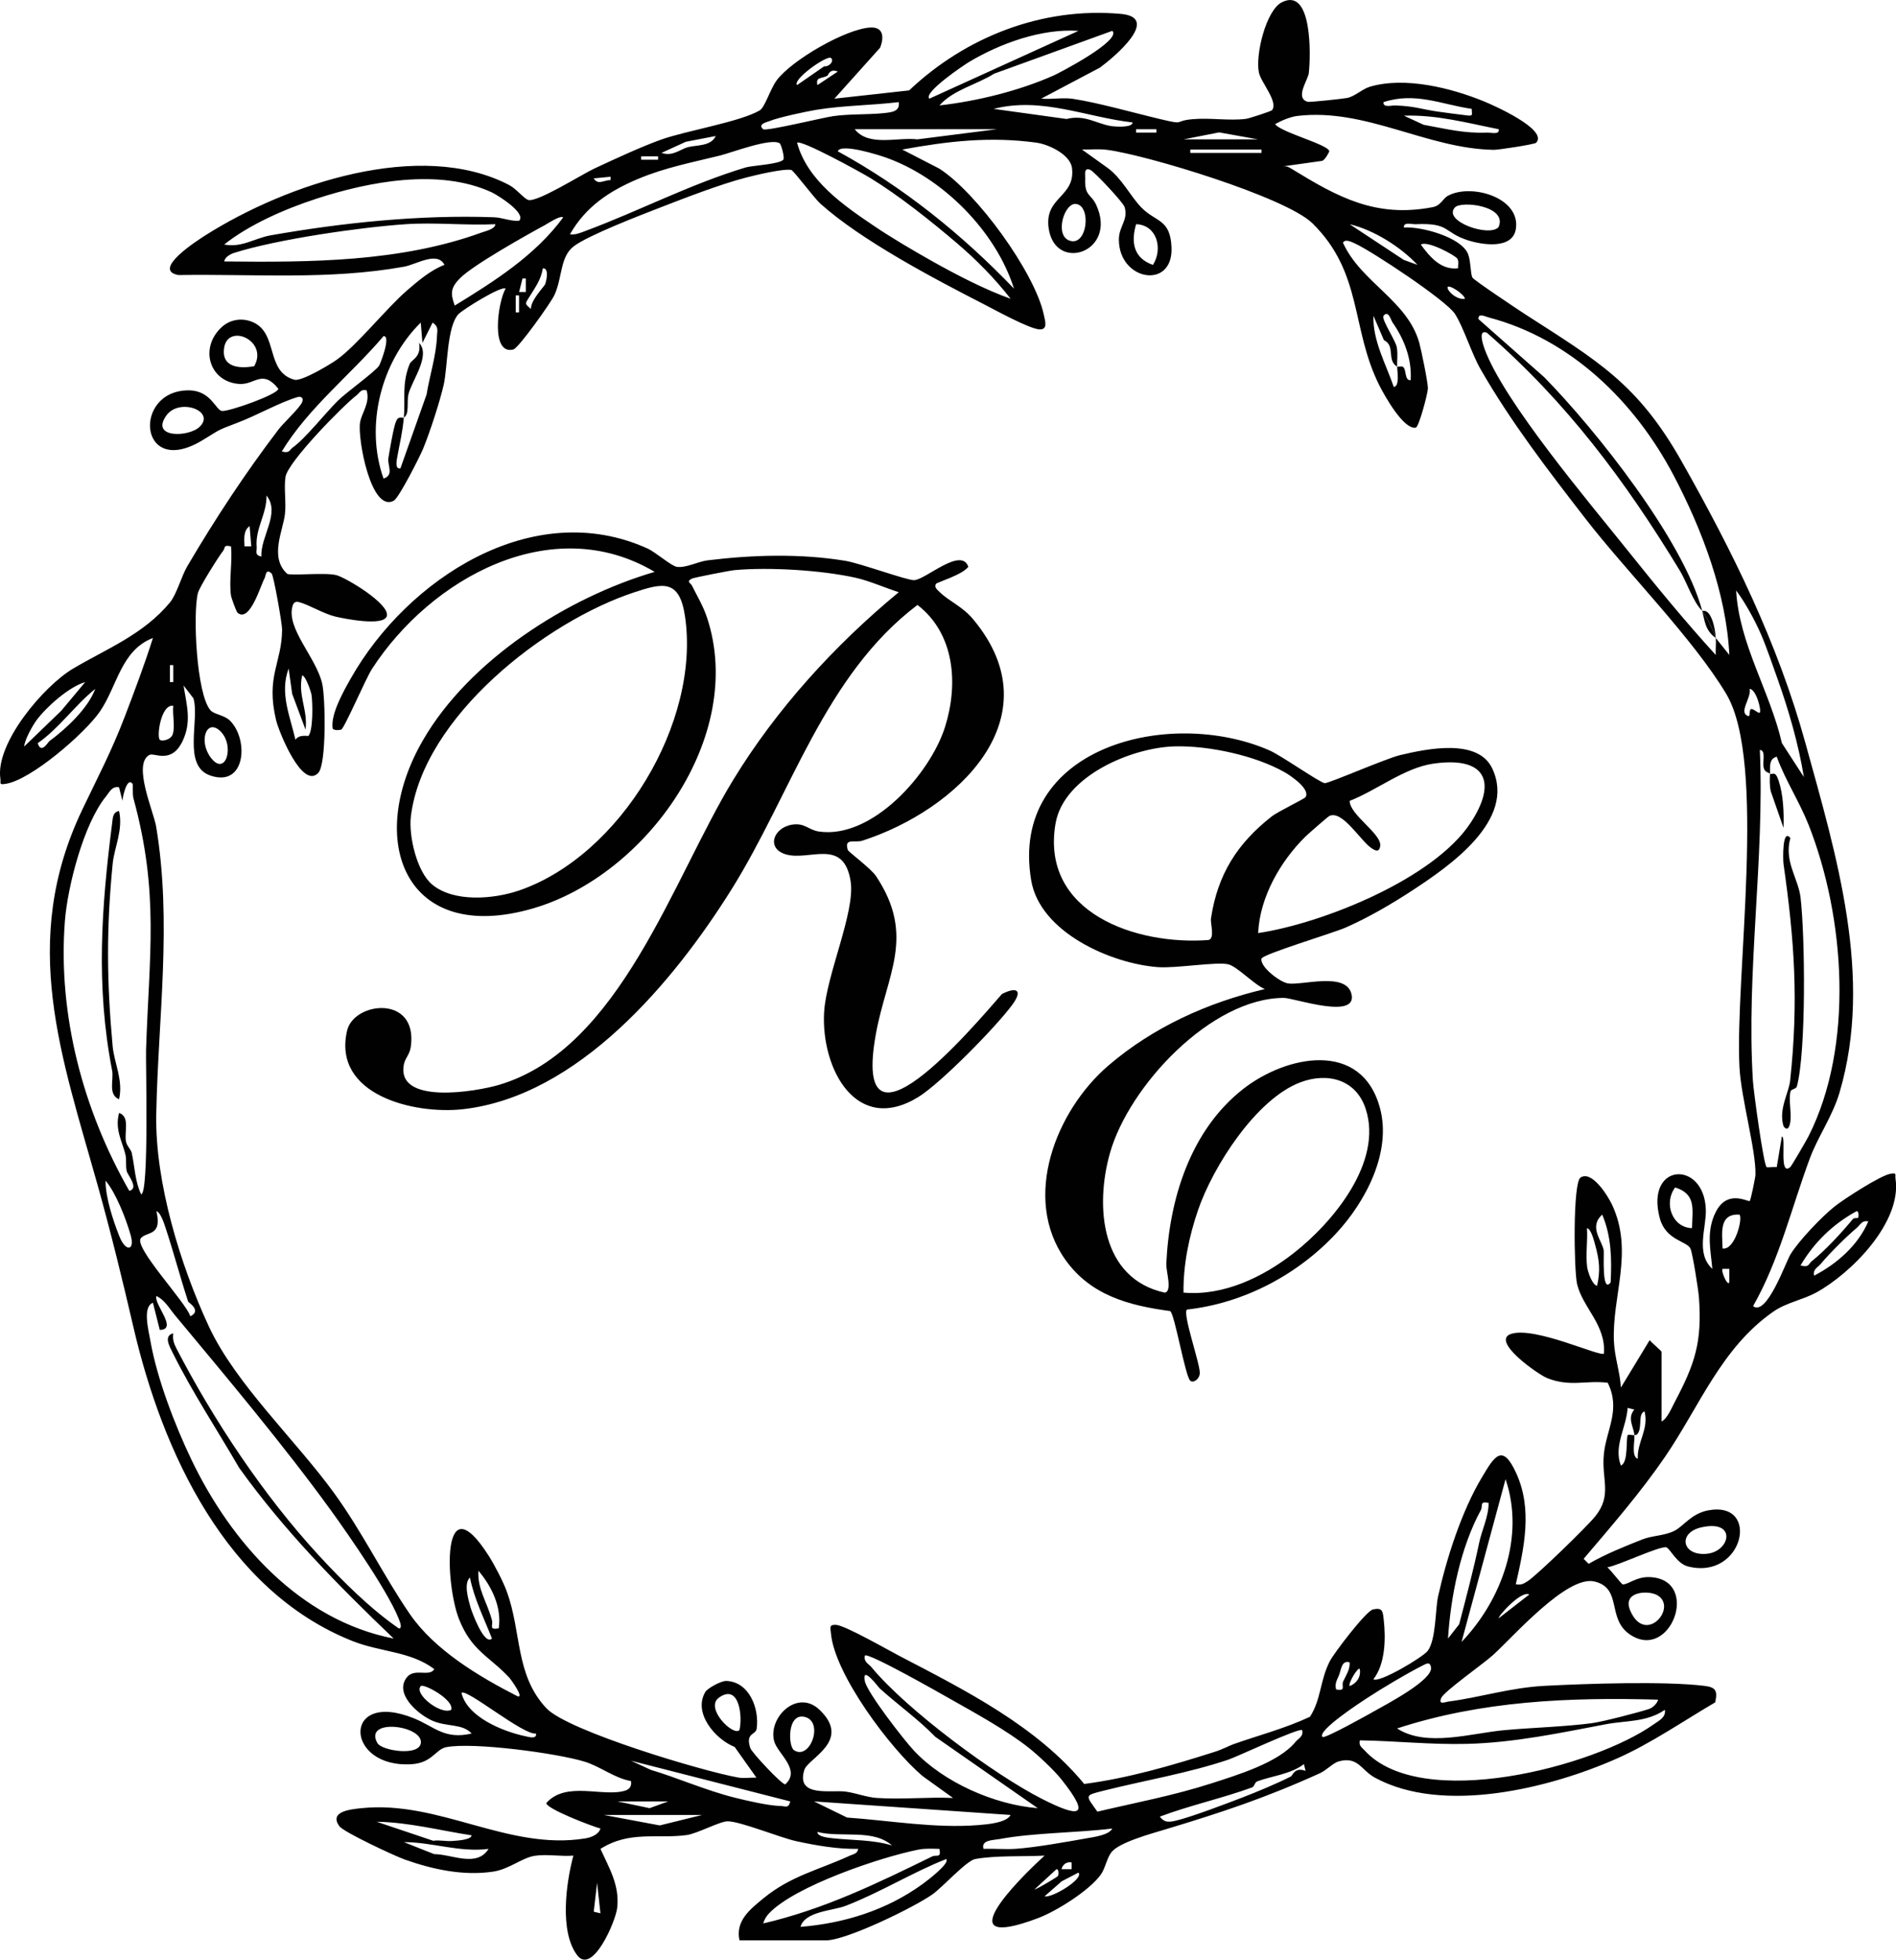 <svg xmlns="http://www.w3.org/2000/svg" id="Layer_1" data-name="Layer 1" viewBox="0 0 941.12 972.23"><defs><style>      .cls-1 {        fill: #010101;      }    </style></defs><path class="cls-1" d="M938.31,582.34c-4.72.69-23.11,12.58-27.61,16.16-6.4,5.08-17.82,17.01-21.97,23.82-2.35,3.85-11.79,30.92-18.55,25.66,13.09-22.99,19.1-48.97,28.26-73.53,3.91-10.48,11.22-20.78,14.66-32.46,16.89-57.37-1.53-117.49-16.91-173.24-13.73-49.75-36.14-95.13-61.55-140-21.89-38.65-41.9-49.83-77.41-72.73-3.14-2.02-25.49-16.9-26.32-18.27-1.08-1.78-.76-8.06-2.22-11.74-3.31-8.34-23.23-13.75-31.81-13.13-.39-2.94,3.81-1.56,5.85-1.65,17.06-.76,13.57,3.95,25.74,7.93,7.25,2.37,22.3,4.68,23.95-5.5,2.53-15.61-21.96-22.75-33.57-16.62-2.87,1.51-3.47,4.91-7.72,5.73-28.34,5.47-47.27-5.1-69.88-18.94-1.76-1.08-2.81-1.57-4.95-1.23l19.81-2.77c1.46-.13,3.73-4.49,3.7-4.8-.37-3.33-24.04-9.35-26.88-13.46,3.06-1.73,7.6-3.65,11.07-4.06,33.94-4.03,64.22,16.29,97.47,16.82,2.38.04,20.3-2.73,21.03-3.51,6.13-6.52-21.14-18.58-25.79-20.48-16.46-6.75-39.32-12.45-56.73-7.32-3.68,1.08-7.43,4.79-11.26,5.57-2.06.42-18.65,2.19-19.6,1.92-6.55-1.85.15-10.82.53-14.26.97-8.71,1.81-42.78-13.35-35.14-7.92,3.99-13.23,26.18-11.42,34.85,1.04,4.99,9.75,14.55,6.52,18.7-.42.54-11.5,4.13-12.89,4.3-8.47,1.06-18.07-.64-26.73.18-9.55.9-3.09,2.97-15.4.06-13.2-3.11-31.08-8.23-43.68-10.15-5.04-.77-10.75.33-15.89-.11l29.16-15.4c6.79-4.96,30.59-24.83,10.39-26.65-39.02-3.52-77.05,11.41-105.09,37.96l-37.1,4.1,22.68-25.26c2.09-5.24,1.65-10.4-4.84-10.04-12.16.67-38.87,16.09-46.41,26.1-3.24,4.31-5.92,13.53-8.52,15.04-9.93,5.75-36.52,10.02-49.08,14.53-9.79,3.52-22.61,9.45-33.1,14.35-6.28,2.94-28.17,16.78-32.66,15.53-2.13-.59-5.93-5.55-9.53-7.42-44.17-22.97-110.52-.41-150.43,24.76-4.28,2.7-27.27,17.42-13.72,19.92,37.75-.62,74.69,2.54,111.95-4.14,6.24-1.12,16.46-7.89,20.13-.92-6.6,2.41-13.26,8.05-18.53,12.62-10.55,9.14-24.88,27.29-34.94,34.43-3.7,2.62-17.57,10.88-21.02,9.94-14.39-3.9-7.96-22.86-20.45-28.49-5.25-2.37-11.32-1.57-15.6,2.34-11.35,10.34-6.14,27.31,8.74,28.24,7.79.49,11.34-7.53,19.31,2.36.06,2.71-23.77,11.16-27.81,11.06-3.24-.08-5.43-10.26-16.75-10.25-27.89.04-24.94,43.65,6.48,25.01,9.57-5.68,6.55-4.69,17.94-8.99,9.16-3.46,20.8-10.02,29.46-12.61,2.13-.64,3.38.41,2.48,2.48-1.32,3.02-9.2,10.22-11.72,13.53-16.61,21.82-31.39,44.26-45.27,67.85-2.86,4.87-5.29,13.94-8.6,17.95-13.15,15.9-31.56,23.05-48,32.77-14.67,8.67-38.81,37.11-36.17,54.74.33,2.21-.92,3.01,2.52,2.5,12.7-1.86,39.4-25.11,46.8-35.78,8.69-12.54,10.46-30.48,26.4-36.59-4.15,13.1-9.06,26.17-13.98,39.01-6.63,17.32-13.34,29.9-21.11,46.19-31.37,65.73-10.26,122.31,7.82,186.91,6.44,23,12.22,46.64,17.61,69.89,14.32,61.69,45.88,130.56,108.61,155.58,14,5.58,29.02,5.08,40.72,13.98-2.48,4.06-9.83-.71-13.6,4.02-6.48,8.11,5.43,18.32,12.49,21.49,7.35,3.29,14.98,1.35,19.64,6.42-13.51,3.17-18.47-3.42-28.64-7.53-36-14.54-34.53,25.12-.86,22.73,9.88-.7,11.71-7.42,16.91-8.43,13.32-2.57,54.7,2.96,68.51,7.15,8.1,2.46,14.83,8.21,23.17,9.66.44,2.31-.59,4.03-2.82,4.74-10.93,3.45-29.36-4.97-39.22,6.18.06,2.9,22.74,11.55,26.89,12.64-.96,3.1-4.76,4.46-7.67,4.92-38.14,6.13-72.34-19.01-110.93-15.02-5.88.61-16.14,1.7-11.04,8.91,2.09,2.96,27.57,14.84,32.59,16.61,13.83,4.88,28.87,8.14,43.62,5.99,8.19-1.2,14.41-6.88,20.74-7.87,5.99-.94,13.08.42,19.24-.1-3.6,13.44-6.99,37.68,1.89,49.42,7.52,9.95,19.09-16.62,19.86-23.5,1.26-11.26-3.93-19.56-8.28-29.27,14.49-9.16,28.1-4.85,42.81-6.85,5.13-.7,16.41-6.81,20.29-6.82,6.3-.01,26.1,8.13,34.07,9.86,9.75,2.12,20.85,4.05,30.71,3.8-.2,2.42-2.48,2.63-4.15,3.4-15.18,7.01-29.2,9.95-42.82,21.12-6.76,5.54-14.04,11.26-11.92,20.89h42.91c10.08,0,43.59-16.29,52.88-22.83,4.94-3.48,16.92-16.74,21.19-17.52,10-1.84,24.11-1.17,34.47-1.7-13.86,12.57-48.85,48.11-3.41,31.07,9.26-3.47,25.6-13.71,31.31-21.65,2.12-2.96,2.93-7.9,5.12-10.92,3.65-5.03,19.96-9.4,27.13-11.57,28.04-8.47,49.34-15.49,76.52-27.81,3.26-1.48,6.58-5.13,9.3-5.87,9.7-2.62,11.03,4.3,18.02,8.1,33.75,18.33,86.66,5.3,120.16-9.55,16.88-7.48,32.82-18.54,48.7-27.82,1.34-5.98.16-7.53-5.49-8.21-19.61-2.39-58.55-1.08-79.24.01-17.11.91-31.83,5.73-47.74,7.8-1.57.2-5.08,1.86-3.5-1.82,1.36-3.17,20.93-16.97,25.57-21.15,10.1-9.11,36.88-39.93,50.54-36.59,13.97,3.42,5.86,18.38,17.55,26.29,20.3,13.73,35.36-27.43,9.85-28.48-6.67-.27-10.33,3.57-13.41,3.64-.57.01-6.05-7.29-7.66-8.49,5.22-.78,26.05-10.73,29.28-9.91,1.72.43,5.18,8.05,10.68,9.46,27.6,7.11,36.43-32.75,10.11-27.81-8.46,1.59-12.21,7.9-16.85,10.19-5.03,2.48-10.91,2.27-15.88,4.24-8.98,3.56-18.22,7.25-26.62,12.09l-2.48-2.48c13.91-16.37,28.19-32.78,40.35-50.53,17.16-25.05,28-54.26,53.98-72.22,6.22-4.3,14.71-5.86,21-9.29,17.52-9.57,42.7-34.96,39.48-56.49-.33-2.18.92-3.02-2.53-2.51ZM722.18,102.9c3.15-3.43,26.48-.76,21.62,9.83-4.71,5.05-27.85-3.04-21.62-9.83ZM743.96,64.12c.39,2.94-3.81,1.57-5.86,1.66-11.49.49-20.38-1.88-31.47-3.88l-9.77-4.51c16.24-.54,31.42,3.61,47.1,6.73ZM686.76,50.66c15.8-5.17,28.84,1.21,43.75,3.35.04,2.85.95,3.66-2.38,3.24-4.91-.62-10.02-1.23-14.91-1.95-7.6-1.12-11.09-2.65-20.6-2.98-2.03-.07-6.26,1.25-5.86-1.67ZM126.18,181.67c-7.36,1.34-16.27.6-14.96-8.92,1.77-12.77,22.18-3.8,14.96,8.92ZM99.06,211.77c-5.37,5.16-24.57,5.71-16.51-5.61,6.4-9,24.72-2.28,16.51,5.61ZM18.16,357.27c4.88-6.58,16.15-16.6,24.12-18.87l-11.86,14.19-18.41,17.75c.26-3.52,4.25-10.51,6.15-13.07ZM24.45,367.74c-.6.44-4.04,6.59-5.72.95,10.52-7.26,18.43-18.8,28.57-26.94-3.73,9.86-14.46,19.78-22.86,25.99ZM187.33,864.77c-6.91-12.35,21.52-9,21.6-.57.07,7.42-19.46,4.4-21.6.57ZM234.1,910.52c-.21,2.36-7.79,2.65-9.75,2.81-3.07.24-6.22-.6-9.31-.11l-28.04-9.43c15.79.21,31.49,4.35,47.1,6.73ZM215.51,919.84l-15.05-5.96c14.29.03,27.58,5.21,42.06,3.36-5.9,9.37-18.03,2.68-27.01,2.59ZM294.71,948.4l1.67-14.33,1.66,15.13-3.33-.8ZM822.69,791.41c10.3,6-6.02,25.04-13.5,7.58-4.12-9.63,9.09-10.15,13.5-7.58ZM844.44,757.74c17.8-4.05,14.53,11.92,2.85,13.09-12.41,1.25-14.68-10.4-2.85-13.09ZM897.75,409.24c18.15,46.07,22.58,109.67-.02,154.42-.98,1.94-8.41,14.75-9.09,15.33-5.78,4.93-1.88-15.16-4.18-15.15l-2.53,15.17c-1.36-.22-4.68.33-5.03,0-1.58-1.49-6.51-37.89-6.81-42.85-3.34-54.13,5.82-109.84,3.45-164.13,3.24.23,1.12,6.15,1.96,9.01.6,2.06,1.84,1.95,3.07,2.76.15-3.11-.73-7.28,3.35-8.41,4.24,11.69,11.24,22.22,15.82,33.84ZM868.5,341.75c3.27.23,5.91,10.77,5.01,11.78-.55.62-2.83-1.73-4.08-1.79-1.55-.08-.31,4-1.78,3.47-4.83-1.75,1.71-8.87.85-13.45ZM874.23,314.97c2.6,6.02,5.88,15.61,8.19,22.1,5.5,15.53,10.33,32.19,12.97,48.42l-10.91-16.83c-5.91-25.74-21.22-49.1-22.71-75.71,4.5,5.88,9.55,15.27,12.46,22.01ZM738.92,157.48c40.74,10.66,72.52,41.74,91.74,78.22,14.15,26.87,26.3,58.82,27.72,89.21l-6.72-8.4c.21,2.77-.13,5.64-.02,8.41-15.01-16.42-29.66-34.27-43.67-51.78-18.81-23.52-61.65-74.02-71.11-100.14-.58-1.61-3.44-9.83,1.18-7.92,39.52,34.34,68.72,73.47,95.75,117.96,3.52,5.79,6.61,15.6,11.13,20.01-9.27-34.97-52.59-89.59-78.42-115.93l-32.62-28.8c-.28-3.28,3.33-1.28,5.04-.84ZM727.13,148.22c-6.46,1.01-13.41-10.29-4.09-4.26.85.55,4.14,3.03,4.09,4.26ZM723.4,128.36c.83,1.42.24,3.19.36,4.72-8.31,1.11-14.13-5.66-18.5-11.75,3.3-2.15,17.2,5.42,18.14,7.03ZM703.58,131.39l-6.79-2.45-26.86-17.71c11.93,2.85,25.2,11.14,33.65,20.16ZM605.14,65.68l19.35,3.47h-37.02l17.67-3.47ZM626.17,74.2v1.68h-35.34v-1.68h35.34ZM563.92,64.12h10.08v1.65h-10.08v-1.65ZM562.22,60.75c-.22,2.86-9.4,2.04-11.02,1.75-6.92-1.22-12.98-5.75-21.77-3.47l-36.19-5.01c23.7-6.11,45.8,4.1,68.97,6.73ZM530.61,119.27c-7.2-2.87-2.25-19.05,3.67-18.07,7.63,1.26,5.34,21.66-3.67,18.07ZM552.12,15.3c4.77,4.73-26.4,20.95-29.14,22.16-17.25,7.64-38.08,12.74-56.66,14.84,6.84-7.75,18.49-10.29,27.14-15.75l58.66-21.25ZM480.95,30.78c15.53-9.28,36.23-16.74,54.36-15.46l-74.02,33.64c-3.15-3.09,17.49-16.88,19.67-18.18ZM494.92,64.1l-39.56,5.03c-9.96-1.18-24.21,3.77-31.11-5.03h70.67ZM415.84,75.05c1.52-4.11,20.19,1.81,23.82,3.09,28.25,9.94,54.68,36.63,63.66,65.05-25.72-26.79-54.7-50.23-87.48-68.14ZM501.65,148.22c-12.73-4.51-27.21-12.04-39.23-18.8-9.06-5.1-19.72-11.36-28.3-17.14-15.39-10.37-33.34-22.67-38.47-41.44,1.87-1.8,32.13,14.89,36.36,17.48,14.45,8.87,29.75,21.08,42.75,32.12,9.85,8.37,18.96,17.64,26.89,27.78ZM415.84,35.51l-10.09,6.71c-.97-4.13,1.91-3.11,4.91-4.62.48-.24,1.08-3.75,5.18-2.09ZM412.46,28.77c1.79,1.5-.91,4.46-3.36,4.13l-13.45,9.31c-2.46-2.76,14.93-15.03,16.81-13.44ZM382.19,59.99c4.3-1.76,18.09-4.71,23.15-5.53,13.62-2.2,27.14-2.16,40.77-3.8.52,3.22-1.33,4.51-4.21,5.03-7.66,1.38-19.5.63-28.36,1.93-5.28.77-33.36,7.62-34.72,6.49-3.1-2.58,2.13-3.6,3.36-4.11ZM340.46,70.33l14.8-2.85c-2.33,5.17-9.52,4.41-13.79,5.53-3.91,1.03-7.44,4.74-13.12,2.84l12.11-5.53ZM318.25,77.58h8.4v1.65h-8.4v-1.65ZM303.09,87.68v1.65c-3.47,0-6.22,2.67-8.4-.83l8.4-.82ZM316.79,88.73c13.33-5.61,26.94-8.18,40.6-11.57,5.89-1.46,25.15-8.86,29.59-6.08.81.51,2.55,7.13,1.88,8.07-1.67,2.34-15.61,2.97-18.81,3.94-27.73,8.38-53.14,21.73-79.54,31.52-2.47.92-4.86,2.01-7.6,1.63,7.85-13.77,19.64-21.52,33.89-27.52ZM270.64,111.57c1.64-.89,7.53-4.86,8.9-3.7-13.79,18.76-33.99,31.59-53.83,43.73-2.15-6.01-2.06-8.79,2.51-13.46,6.38-6.54,33.1-21.51,42.42-26.56ZM270.58,141.03c-.4,1.08-7.3,8.02-7.02,12.25-3.34-2.76-2.9-2.59-.86-5.89,2.86-4.63,5.89-8.69,6.76-14.29,3.26-.15,1.74,6.28,1.12,7.92ZM261.02,144.86h-3.36s1.7-6.71,1.7-6.71h1.65s0,6.71,0,6.71ZM257.65,146.56v8.4h-1.65v-8.4h1.65ZM156.78,98.67c26.4-8.61,61.14-15.29,87.26-3.27,2.8,1.29,17.42,10.34,13.62,14.12-4.32.32-8.26-1.59-12.54-1.74-36.71-1.3-74.86,2.67-110.66,8.95-8.06,1.41-14.5,6.3-23.18,4.57,12.57-9.96,30.17-17.62,45.51-22.62ZM111.27,129.71c.41-2.2,3.04-3.64,4.98-4.26,21.39-6.77,62.46-12.67,85.06-14.22,14.51-.99,29.96.68,44.57,0,0,2.35-4.87,3.43-6.79,4.12-40.39,14.69-85.31,14.82-127.82,14.35ZM208.84,160.02l.85,10.09,5.05-10.08c3.19,2.17,2.25,4.02,2.14,7.02-.35,9.34-3.65,19.43-5.14,28.67l-12.99,36.66c-2.87.46-1.83-4.06-1.54-5.74,1.29-7.36,2.49-11.37,3.24-19.49-.89.49-2.66-1.13-3.91,2-1.27,3.17-3.06,13.89-3.76,18.1-.59,3.52,2.99,8.46-2.4,10.18-9.36-26.29-1.2-58.05,18.47-77.4ZM190.37,166.76c3.94-.23-1.69,13.9-2.19,14.65-2.02,3.04-16.27,13.22-20.47,17.38-6.35,6.28-16.03,18.67-22.47,23.28-1.52,1.09-1.49,3.04-5.37,1.88,13.32-21.82,34.29-38.07,50.5-57.18ZM127.41,271.44c-.79-9.35,5.03-16.24,4.88-25.6,7.07,8.82-3.16,20.43-2.53,30.28-3.58-.75-2.18-2.62-2.35-4.68ZM123.9,260.99l.82,10.08h-3.35c-.13-3.58-.71-7.7,2.52-10.08ZM84.36,329.98h1.65v8.4h-1.65v-8.4ZM86.01,350.16c-.48,4.28.98,10.09-.25,14.04-.91,2.95-5.56,3.73-6.46,2.78-1.63-1.71.65-17.81,6.71-16.82ZM59.25,613.35c-3.15-7.97-6.89-19.28-6.86-27.61,5.14,5.96,10.28,19.24,12.48,27.06,2.19,7.8-2.51,8.42-5.62.55ZM59.12,552.09c-2.33,8.54,1.88,14.65,3.23,21.16.5,2.42-.1,5.09.57,7.84.46,1.85,6.24,8.52,1.25,9.7-22.89-40-35.51-87.22-31.97-133.73,1.32-17.29,9.39-48.56,20.45-62,1.8-2.19,2.88-5.13,6.44-4.49l1.67,6.71c0-1,2.11-12.32,5.06-8.4.31.41-.17,5.05.41,7.15,12.89,47.12,7.79,77.76,6.26,124.87-.21,6.48,1.56,71.59-2.45,71.6-3.1-6.52-3.18-14.08-4.67-20.59-.38-1.68-2.36-3.27-2.83-5.58-.96-4.77,2.17-12.13-3.42-14.23ZM69.93,614.26c2.88-3.42,10.73-.8,7.7-13.37,2.02.38,3.89,6.25,4.5,8.09,3.97,11.97,7.3,24.65,11.26,36.76.14.43,6.93,4.46,1.07,7.29-1.94-6.74-28.28-34.32-24.54-38.77ZM197.94,807.85c-14.02-9.65-27.89-23.42-39.63-36.14-27.51-29.79-52.45-67.45-70.67-102.61-1.37-2.65-2.04-4.61-1.63-7.64-4.99,1.23-1.79,6.65-.32,9.6,9.77,19.71,21.98,38.07,32.97,57.06,22.35,31.23,49.03,58.25,76.74,84.77-46.52-9.07-80.71-47.65-100.44-88.85-8.18-17.08-17.06-40.22-20.3-58.79-.91-5.22-4.07-16.97,1.25-18.93l3.4,13.46c9.26-.2-3.04-12.7-1.69-16.82,4.16,1.95,6.35,6.07,9.11,9.39,25.43,30.54,54.19,64.75,77.39,96.77,8.74,12.07,30.68,43.47,34.62,56.26.27.86.46,2.74-.8,2.48ZM224,848.23c-5.1,2.8-18.76-7.9-15.13-11.76,1.31-1.4,16.55,6.68,15.13,11.76ZM260.59,861.31c-11.07-2.35-28.7-9.52-31.53-21.47,2.49-2.37,30.67,21.09,37.01,20.19.42,2.99-3.77,1.64-5.48,1.27ZM331.7,893.68l-9.26,3.36-15.98-3.36h25.24ZM327.49,905.6l-27.76-5.19h48.8l-21.04,5.19ZM387.63,895.97c-6.23-.15-16.63-2.57-22.95-4.15-14.14-3.52-28.66-9.94-41.67-13.8l-9.82-4.52,79.08,20.2c-.92,3.67-2.37,2.32-4.64,2.27ZM394.12,868.27c-2.95-1.96-3.48-18.7,5.41-16.48,9.56,2.39,2.57,21.77-5.41,16.48ZM413.51,911.99c-1.73-.19-7.9-.67-7.76-3.15,11.74,3,27.59-1.67,37.01,6.7-9.77-2.91-19.33-2.49-29.25-3.55ZM381.79,949.17c12.93-13.56,55.36-27.84,73.99-31.54,3.51-.7,7.01-.47,10.53-.39.95,4.87-1.43,2.68-3.69,3.79-27.56,13.51-53.81,26.23-83.8,33.2.57-1.93,1.58-3.61,2.97-5.07ZM457.79,934.79c-17.8,12.88-38.73,19.37-60.45,21.14,2.13-7.72,15.98-7.96,22.37-10.42,17.18-6.61,33.35-16.71,49.96-23.22,2.05,2.12-9.95,11.11-11.88,12.5ZM420.44,901.69l-16.38-8,97.59,6.73c-2.1,3.93-11.77,4.67-16.01,5.01-21.47,1.73-43.81-2.24-65.2-3.74ZM436.61,837.56c9.03,8.19,19.16,15.32,27.64,24.08l50.85,35.4c-21.46-1.68-46.68-12.78-61.46-28.55-4.93-5.26-23.26-28.8-24.37-34.52-1.6-8.24,6.77,3.07,7.34,3.6ZM429.31,821.33c1.67-1.64,37.51,18.77,41.85,21.23,12.69,7.19,28.68,15.89,39.91,24.88,4.64,3.72,12.13,10.74,15.79,15.34,15.4,19.35,8.31,18.75-9.61,9.68-23.78-12.04-67.2-44.24-84.59-65.25-1.57-1.9-4.08-2.72-3.35-5.88ZM513.43,937.41l10.95-10.07c1.43-.22.98,3.13.82,3.32-.44.52-9.93,6.31-11.76,6.75ZM518.49,940.77l8.51-7.45,8.3-4.31c2.88,3.03-13.16,12.76-16.8,11.76ZM526.9,927.31c.57-2.43,2.72-3.86,5.04-3.34v3.35s-5.04,0-5.04,0ZM539.33,912c-9.98,1.78-25.48,4.56-35.18,5.21-5.29.35-10.67-.17-15.96.01-1.36-4.47,4.89-4.28,7.77-4.82,17.35-3.24,38.33-3.07,56.16-5.25-1.71,3.31-9.39,4.24-12.79,4.85ZM544.71,898.78c-5.87-8.31-6.65-7.95,2.99-10.38,20.56-5.18,41.99-8.69,61.99-15.42,4.69-1.58,35.22-15.99,36.67-14.64.74,3.18-1.8,3.98-3.36,5.88-8.41,10.25-28.93,16.4-41.73,20.53-18.57,6-37.59,9.54-56.56,14.02ZM640.75,881.32c-6.85,3.51-17.21,7.79-24.31,10.52-7.76,2.98-24.91,9.5-32.23,11.26-3.48.84-6.04,1.44-8.51-1.86,14.91-5.6,30.8-9.04,45.76-14.47,1.33-.48,1.19-2.49,2.65-3.04,6.89-2.61,16.43-3.47,23.11-8.54l.83,3.34c-5.53-2.02-6.33,2.29-7.32,2.79ZM656.47,861.7c-3.02-2.96,19.47-17.56,22-19.21,7.9-5.15,19.26-11.92,27.6-16.18,2.01-1.03,3.81-2.09,4.25.94.9,6.23-22.09,18.22-27.48,21.29-2.85,1.62-25.31,14.2-26.36,13.17ZM666.71,834.16c-1.01,2.2,1.67,4.97-3.51,3.98-.87-3.22.77-5.12,1.66-7.65.93-2.66,1.23-6.95,5.06-5.79.29,3.5-1.83,6.46-3.21,9.47ZM674.96,828.06c.65,3.8-1.5,7.04-5.01,8.4-.98-1.17,4.28-9.95,5.01-8.4ZM820.94,855.39c-29.86,21.25-115.57,43.53-143.49,13.1-1.52-1.66-3.1-2.36-2.47-5.09,17.75.25,35.25,2.2,53.08,1.75,23.83-.6,46.55-5.5,69.29-9.79,9.7-1.83,20.04-.9,29.05-7.11.57,3.77-2.95,5.36-5.46,7.14ZM823.05,843.21c-.51,1.98-2.7,4.04-4.59,4.65-5.49,1.78-23.05,6.33-28.32,7.02-13.76,1.8-29.66,2.19-43.64,3.48-16.34,1.51-38.52,8.58-53.02-.87,41.98-13.71,85.51-15.53,129.56-14.28ZM718.74,812.9c1.36-21.09,6.22-45.1,16.28-63.68,1.2-2.22-.87-4.57,3.89-3.61.01,6.83-3.4,13.53-4.71,19.82-2.77,13.31-6.34,26.68-9.91,40.38l-5.55,7.09ZM725.47,814.59l21.84-80.76c9.66,28.35-1.85,59.87-21.84,80.76ZM743.96,802.79c-.72-.68,11.21-14.03,15.14-11.75l-15.14,11.75ZM812.94,723.71c-3.33-1.09-1.41-8.74-1.67-11.77-.5.32-2.87-.53-3.29.04-1.03,1.42.46,13.59-3.42,15.09-3.73-9.63,2.77-19.02,3.35-28.6l3.33.82c-3.69,4.27-.31,8.62.03,12.66.31-.2,1.02.35,1.83-.96,2.03-3.31-.09-9.64,3.21-10.81,2.21,9.04-3.71,14.96-3.36,23.54ZM858.37,636.21c-.92,2.04-4.26-5.79-3.34-6.71h3.35s0,6.71,0,6.71ZM855.03,619.39c-.13-7.31-2.07-17.42,8.4-16.81,1.75,1.86-2.28,17.82-8.4,16.81ZM850.96,602.71c-3.87,9.24-1.87,17.34-1,26.78-8.46-7.78-2.91-20.24-3.23-29.46-.87-24.62-30.19-23.29-22.88,4.27,2.93,11.03,13.29,11.3,15.21,15.07,1.08,2.12,3.98,20.67,4.25,24.36,1.62,22.19-2.03,32.97-12.09,51.97-1.49,2.82-3.65,8.15-6.48,9.51v-34.5c0-.57-4.93-4.57-5.89-5.86l-14.28,23.52c-.45-7.69-3.07-14.88-3.45-22.63-1.11-22.75,10.01-44.66-.94-68.07-2.04-4.36-10.01-17.24-15.67-13.47-3.87,2.58-3.24,46.03-1.71,52.73,2.65,11.62,14.46,20.38,13.33,34.61-1.88,1.71-34.22-13.57-46-9.81-10.58,3.38,13.33,20.17,17.88,21.97,11.38,4.5,19.21.96,30.01,2.29,6.6,13.21-.62,23.24-1.89,35.19-1.35,12.75,4.32,20.37-4.3,31.09-4.15,5.16-28.85,29.12-33.47,32.11-2.06,1.34-3.35,2.08-5.96,1.59,4.1-18.12,8.38-37.1.28-54.97-6.96-15.34-10.87-8.51-17.13,1.96-10.04,16.78-17.49,40-21.73,59.04-1.41,6.31-.96,21.23-5.07,26.91-2.32,3.2-24.34,16.25-27.04,14.17,5.95-7.55,6.18-20.23,5.13-29.51-.47-4.15-.49-6.16-5.3-5.14-3.47.74-19.45,21.78-21.45,25.67-4.91,9.56-4.32,19.11-9.87,27.6-12.18,5.72-25.21,9.11-37.84,13.55-2.4.84-5.05,2.46-9.8,3.96-21.26,6.74-42.36,12.92-64.41,15.82-23.56-28.63-58.88-46.42-91.5-63.4-5.92-3.08-27.11-15.23-31.62-15.52-3.66-.24-2.85,1.38-2.59,4.27,1.85,20.4,29.67,57.37,45.43,70.7l15.16,10.9c-12.49-.54-25.36.82-37.82-.01-5.02-.33-10.32-2.43-15.38-3.13-7.39-1.03-24.96,3.09-20.58-10.83,1.82-5.76,23.78-14.42,7.42-29.86-11-10.38-25.54,3.92-22.42,15.66,1.65,6.2,13.53,14.19,5.5,21.43-1.92-.07-16.6-15.79-17.33-17.99-2.57-7.79,2.69-6.36,3.15-9.62,1.41-10.07-3.73-23.33-15.1-23.71-2.51-.09-9.27,3.62-10.35,5.41-6.31,10.46,4.92,23.54,14.52,27.34l10.81,15.23c-2.99-.11-6.19.45-9.16-.08-17.05-2.99-84.58-23.07-95.16-34.41-15.48-16.6-12.17-37.49-19.58-57.82-1.84-5.03-6.14-13.3-9.06-17.87-23.74-37.12-21.44,14.39-14.68,31.51,6.24,15.81,15.02,18.43,24.88,28.96.89.95,7.76,10.5,4.14,9.32-19.13-9.77-41.13-22.89-53.44-40.8-13.1-19.06-23.43-40.52-37.58-60.01-19.02-26.21-48.87-54.09-62.13-82.58-14.18-30.48-26.78-71.59-26.14-105.25.9-47.64,7.91-95.22-.06-142.83-1.25-7.49-11.82-30.95-3.33-35.53,2.36-1.28,11,4.87,16.55-7.05,4.5-9.68,1.9-17.67.4-27.38l4.88,6.35c3.26,10.7-5.68,33.56,8.45,38.34,17.66,5.98,19.09-18.08,9.65-27.3-2.81-2.75-7.84-3.04-9.63-5.11-7-8.06-8.8-48.06-6.23-58.16.74-2.91,10.16-17.94,12.57-21,1.08-1.37-.07-3.07,3.85-2.13.78,7.65-1.07,17.02,0,24.4.17,1.19,2.65,8.04,3.28,8.55,6.18,5.02,11.41-13.72,13.37-17.08.66-1.13.53-5.25,3.52-2.4,1.02.97,5.22,24.88,5.2,27.77-.12,16.75-8.18,23.1-3,44.92,1.37,5.77,13.04,34.74,20.98,26.18,4.1-4.42,3.5-37.01,1.96-44.07-2.81-12.9-17.95-27.47-14.78-38.59.46-1.61,1.21-2.54,3.19-2.05,4.7,1.17,12.26,5.82,18.1,7.2,4.27,1,24.42,5.1,25.57-.43,1.24-6.01-20.33-18.91-25.17-20.16-5.54-1.42-23.17.46-24.41-.7-8.86-8.3-1.94-21.26-1.02-29.68.66-6.03-.57-12.41.25-18.26,1.04-7.4,28.52-35.38,35.22-40.51,1.69-1.29,2.13-3.26,5.05-2.51,1.91,6.26-2.5,11.1-3.26,16.06-1.24,8.1,5.48,44.73,16.74,38.71,2.56-1.37,12.94-21.83,14.6-25.87,3.32-8.07,8.33-23.38,10.23-31.84,1.95-8.7,1.5-28.59,7.26-34.81,2.15-2.33,21.38-14.27,23.43-12.73-3.81,6.4-7.67,33.19,3.84,30.21,2.62-.68,18.63-23.17,20.4-27.02,3.99-8.7,2.71-18.86,9.53-24.12,7.04-5.43,33.35-15.56,42.98-19.28,12.77-4.94,29.4-11.4,42.4-14.81,4.6-1.21,18.84-4.62,22.66-3.83,1.13.23,11.32,13.91,14.36,16.65,20.25,18.21,56.33,37.21,81.01,49.85,5.76,2.95,22.74,12.33,27.82,12.6,4.29.22,2.8-4.2,2.16-7.24-4.47-21.11-33.57-60.94-51.96-72.56l-18.31-9.43c22.67-4.14,43.39-6.55,66.5-3.43,6.22.84,16.94,5.96,17.75,12.59,1.78,14.57-13.85,14.22-11.58,29.92,3.21,22.25,34.46,11.8,23.57-11.68-2.55-5.5-5.82-4.09-5.44-13.08.08-1.92-.8-5.63,2.56-4.23,1.86.78,16.28,16.07,17,18.44,1.96,6.41-2.81,9.45-2.84,16.04-.09,20.6,27.02,25.2,26.13,3.97-.6-14.33-7.84-12.38-15.08-19.9-5.33-5.53-9.62-14.41-16.62-19.51l-12.76-9.14c4.12.07,8.32-.37,12.44.16,19.72,2.54,88.82,23.49,101.99,36.47,25.19,24.81,18.92,52.22,33.32,80.63,2.47,4.87,11.95,21.89,17.96,20.71,1.56-.31,5.92-16.82,6.01-19.41.1-2.66-3.36-19.41-4.28-22.68-5.91-21.05-29.04-30.04-37.87-49.63,1.04-2.15,4.65-.23,6.23.5,8.48,3.94,45.06,28.13,49.34,34.8,4.4,6.86,8.15,19.49,12.8,27.58,15.06,26.2,33.61,50.27,52.08,74.11,20.45,26.41,53.26,59.29,69.74,86.76,20.39,33.98,4.29,140.39,6.61,185.22.8,15.5,8.34,41.62,7.93,53.52-.04,1.29-2.34,12.44-2.82,12.89-.77.71-11.88-6.59-17.51,6.87ZM839.87,609.29c-9.95-.26-14.18-12.55-8.37-20.18,10.62,3.26,8.53,11.02,8.37,20.18ZM796.04,620.32c-.73-4.81-7.62-11.52-.75-17.74,4.59,10.78,4.76,22,4.19,33.64-4.53,5.96-3.2-14.3-3.44-15.89ZM787.73,609.31c2.1.31,3.58,6.56,4.11,8.47,2.03,7.38,2.63,12.55.9,20.12-2.56-.53-4.67-7.33-4.93-9.35-.79-6.15.32-12.99-.09-19.24ZM367.03,858.33c-3.11,3.15-17.32-10.97-10.2-16.09,10.22-7.36,11.83,9.6,10.2,16.09ZM244.18,803.74c-2.46-9.13-7.31-15.49-6.7-24.49,6.66,7.86,11.65,18.18,10.07,28.6-5.16.85-2.64-1.39-3.37-4.11ZM244.2,812.89c-3.88,3.74-10.08-13.47-10.63-15.43-1.03-3.69-3.56-11.9-.3-14.83,2.05,10.47,7.03,20.29,10.93,30.26ZM109.08,362.47c7.73,6.99,3.08,23.14-4.33,13.55-6.33-8.18-2.35-19.58,4.33-13.55ZM149.99,335.03c1.88.45,4.43,8.34,4.63,9.64.63,4.18.83,17.51-1.49,20.39-.22.28-4.57-.94-6.49,1.93-2.63-11.7-7.96-23.24-3.36-35.32l1.74,12.53,6.63,17.75c1.27-9.9-3.95-16.94-1.65-26.91ZM563.93,111.22c10.3.36,13.46,12.11,8.37,20.2-9.62-3.33-11.01-11.18-8.37-20.2ZM693.38,172.79c.08-2.91-7.97-14.43-6.62-16.13,2.39-3.02,3.73,2.28,4.35,3.16,5.89,8.34,9.8,18.39,9.09,28.8-3.13.2-1.99-5.05-3.65-6.49-.86-.74-2.62.03-3.06-.24.07,2.23,1.35,9.83-1.66,10.08-3.93-11.48-10.49-22.93-10.1-35.32l5.2,12.1c5.88,2.78,1.21,9.96,6.56,13.14-.09-3.02.4-6.09-.1-9.1ZM893.72,627.79c6.84-11.54,16.08-20.47,27.78-26.89,1.41-.21,1.03,3,.8,3.32-.11.16-2.01-.16-2.66.64-5.47,6.64-13.68,15.55-20.35,20.84-1.66,1.31-1.15,3.28-5.57,2.1ZM900.47,632.86c-.74-3.16,1.76-4,3.34-5.89,4.32-5.16,12.51-13.34,17.67-17.67,1.89-1.59,2.74-4.08,5.89-3.34-5.09,11.87-15.64,21.08-26.91,26.91Z"></path><path class="cls-1" d="M497.36,493.11c-14.98,17.18-74.91,87.92-62.6,19.86,5.34-29.52,19.9-48.47.12-78.27-2.56-3.85-13.75-12.09-14.04-13.01-1.98-6.21,3.52-3.44,7.17-4.61,46.64-15.02,95.86-60.87,55.1-109.78-5.5-6.6-12-8.94-16.7-13.59-1.08-1.07-2.96-2.45-1.77-4.09.53-.73,13.1-4.48,16.01-8.43-3.5-10.12-21.28,6.49-26.95,6.63-3.6.09-26.64-8.36-34.07-9.59-22.16-3.67-46.14-2.99-68.4-.24-4.78.59-10.72,3.87-15.24,3.23-2.76-.39-10.47-7.24-14.58-9.1-57.02-25.85-119.44,15.31-147.25,64.38-3.53,6.23-10,17.63-9.07,24.57-.02,1.48,3.43,1.17,4.23.92,1.61-.51,12.12-25.19,15.33-30.14,29.25-45.13,89.44-78.36,140.31-48.14-43.43,12.69-92.01,43.75-115.02,83.52-28.97,50.06-8.62,101.92,54.78,83.39,56.14-16.41,105.66-85.39,86.26-144.13-1.98-6-4.86-10.61-7.55-16.04-.62-1.24-2.99-1.86.02-3.41.95-.49,18.68-3.97,21.05-4.19,17.29-1.59,43.2,0,60.2,3.77,6.63,1.47,14.81,5.05,21.42,7.17-31.8,26.24-60.68,57.91-82.21,93.17-29.95,49.05-56.15,133.27-115.99,151.18-11.58,3.47-51.72,10.2-47.39-10.31.61-2.91,2.83-4.7,3.37-8.45,3.74-26.08-28.24-22.55-31.61-8.1-7.45,31.98,33.41,41.71,57.48,39,57.32-6.47,104.69-63.29,133.32-109.03,29.63-47.35,46.15-106.27,92.32-141.14,18.5,14.26,20.37,39.18,13.71,60.43-7.26,23.17-36.1,55.85-62.62,51.98-5.17-.75-7.04-4.4-13.24-3.43-9.46,1.48-13.07,11.86-3.15,14.77,11.68,3.43,28.74-8.46,32.13,13.44,2.35,15.2-12.23,46.73-13.19,65.09-1.46,27.83,16.02,60.77,46.78,41.84,11.2-6.9,38.7-34.91,46.74-45.9,5.22-7.14,2.09-8.96-5.21-5.21ZM257.59,441.8c-12.38,4.23-32.32,6.04-43.12-3.01-7.58-6.36-11.7-24.14-10.52-33.81,6.05-49.34,66.72-96.63,110.95-111.16,14.04-4.61,22.35-6.62,25.1,11.86,7.84,52.58-32.15,118.93-82.41,136.12Z"></path><path class="cls-1" d="M695.16,374.56c-7.18,1.69-35.6,14.15-37.6,13.96-2.49-.24-21.42-13.61-27.42-16.24-49.74-21.76-129.36-1.7-118.29,64.44,4.32,25.81,39.64,41.36,62.93,43.08,9.05.67,29.36-2.82,34.97-1.38,4.48,1.15,12.81,10.13,18.1,12.26-28.41,6.67-55.51,18.92-77.71,37.98-26,22.32-43.18,65.66-21.29,96.36,12.55,17.6,31.44,22.67,51.99,25.41,2.3,1.57,7.48,32.59,10.02,34.59,1.61,1.26,4.61-.95,4.69-3.82.15-4.69-8.63-29.28-6.41-31.51,28.14-3.13,54.92-17.2,74.12-37.84,14.61-15.71,27.62-40.3,21.71-62.18-9.15-33.92-46.56-26.16-68.02-9.32-26.05,20.44-36.57,54.54-38.03,86.6-.17,3.76,3.12,13.64-.74,14.34-31.8-6.92-34.73-42.81-27.21-69.32,9.39-33.11,50.19-76.91,86.33-76.9,4.98,0,36.84,11.15,33.51-2.02-2.81-11.12-24.84-3.97-31.58-5.19-4.11-.75-13.9-8.25-13.07-12.27.45-2.18,35.65-12.7,41.83-15.44,11.36-5.03,22.61-11.57,32.96-18.34,18.4-12.04,51.9-34.98,39.74-60.61-7.13-15.03-32.32-9.74-45.54-6.63ZM594.63,600.47c7.39-21.67,28.87-55.28,50.88-63.54,13.44-5.04,27.52-1.47,32.35,13.1,8.75,26.46-16.27,56.5-35.84,71.75-15,11.69-34.64,21.28-54.56,19.49-.16-13.81,2.71-27.73,7.17-40.8ZM601.09,455.63c-.37,2.48,2.1,9.96-1.25,10.72-35.86,2.71-83.44-13.48-75.91-57.74,4.02-23.63,37.88-37.8,59.25-38.33,16.84-.42,39.89,4.52,54.59,12.89,2.98,1.7,12.9,8.44,10.22,12.35-.54.79-13.77,7.19-16.65,9.44-17.16,13.42-26.97,28.83-30.24,50.67ZM729.84,408.4c-18.27,27.64-73.28,49.7-105.33,54.5.78-17.76,11.08-35.72,23.56-47.94,1.39-1.36,11.09-9.84,11.8-10.16,6.53-3.04,15.49,12.45,21,16.05,2.16,1.41,3.64,1.83,4.2-.88,1.27-6.07-15.08-15.53-15.14-22.66,13.21-5.09,27.07-16.33,41.33-18.43,25.88-3.82,32.39,8.64,18.58,29.53Z"></path><path class="cls-1" d="M55.92,428.59c.81-8.26,5.32-16.91,3.17-26.26-3.12.66-3.08,3.31-3.4,5.84-5.36,41.96-8.19,81.01-.03,122.97.89,4.56-2.17,11.9,3.43,14.22,2.19-9.32-2.42-18.07-3.17-26.26-2.95-32.13-3.16-58.43,0-90.51Z"></path><path class="cls-1" d="M885.26,428.46c5.51,38.44,7.52,68.21,3.33,107.55-.66,6.2-5.94,14.44-3.26,22.8,2.08,2.73,3.04-.03,3.36-2.48.59-4.6-.93-10.61.06-14.83.28-1.19,2.8-1.2,3.16-2.5,4.67-17.15,4.08-74.66,1.83-93.76-1.12-9.49-8.3-17.84-5.06-29.44-4.07-5.33-3.67,10.83-3.41,12.67Z"></path><path class="cls-1" d="M878.98,392.62l6.31,18.11c.24-7.59-.06-16.38-2.49-23.63-1.72-5.12-3.06-2.52-4.22-3.28,1.94,4.13,2.9,6.2,2.9,6.2,0,0-.97-2.07-2.9-6.2-.15,2.94-.27,5.9.4,8.81Z"></path><path class="cls-1" d="M844.93,303.05c2.7,3.92,4.95,8.41,6.73,13.46-.29-3.76-1.19-9.26-3.49-12.15-1.45-1.82-3.12-1.19-3.25-1.31Z"></path><path class="cls-1" d="M851.66,316.51c-1.8-4.98-4.05-9.47-6.73-13.46,1.25,4.73,1.34,9.65,6.73,13.46Z"></path><path class="cls-1" d="M851.66,316.51c-1.78-5.06-4.03-9.54-6.73-13.46,2.68,3.99,4.93,8.48,6.73,13.46Z"></path><path class="cls-1" d="M202.84,195.21c1.92-6.89,11-18.95,5.18-25.09,1.22,7.22-3.78,8.2-4.69,10.48-4.01,9.98-2.03,17.38-2.87,26.53.23-.44.35-.67.35-.67,0,0-.12.22-.35.67,2.96-1.65,1.23-7.79,2.39-11.92Z"></path></svg>